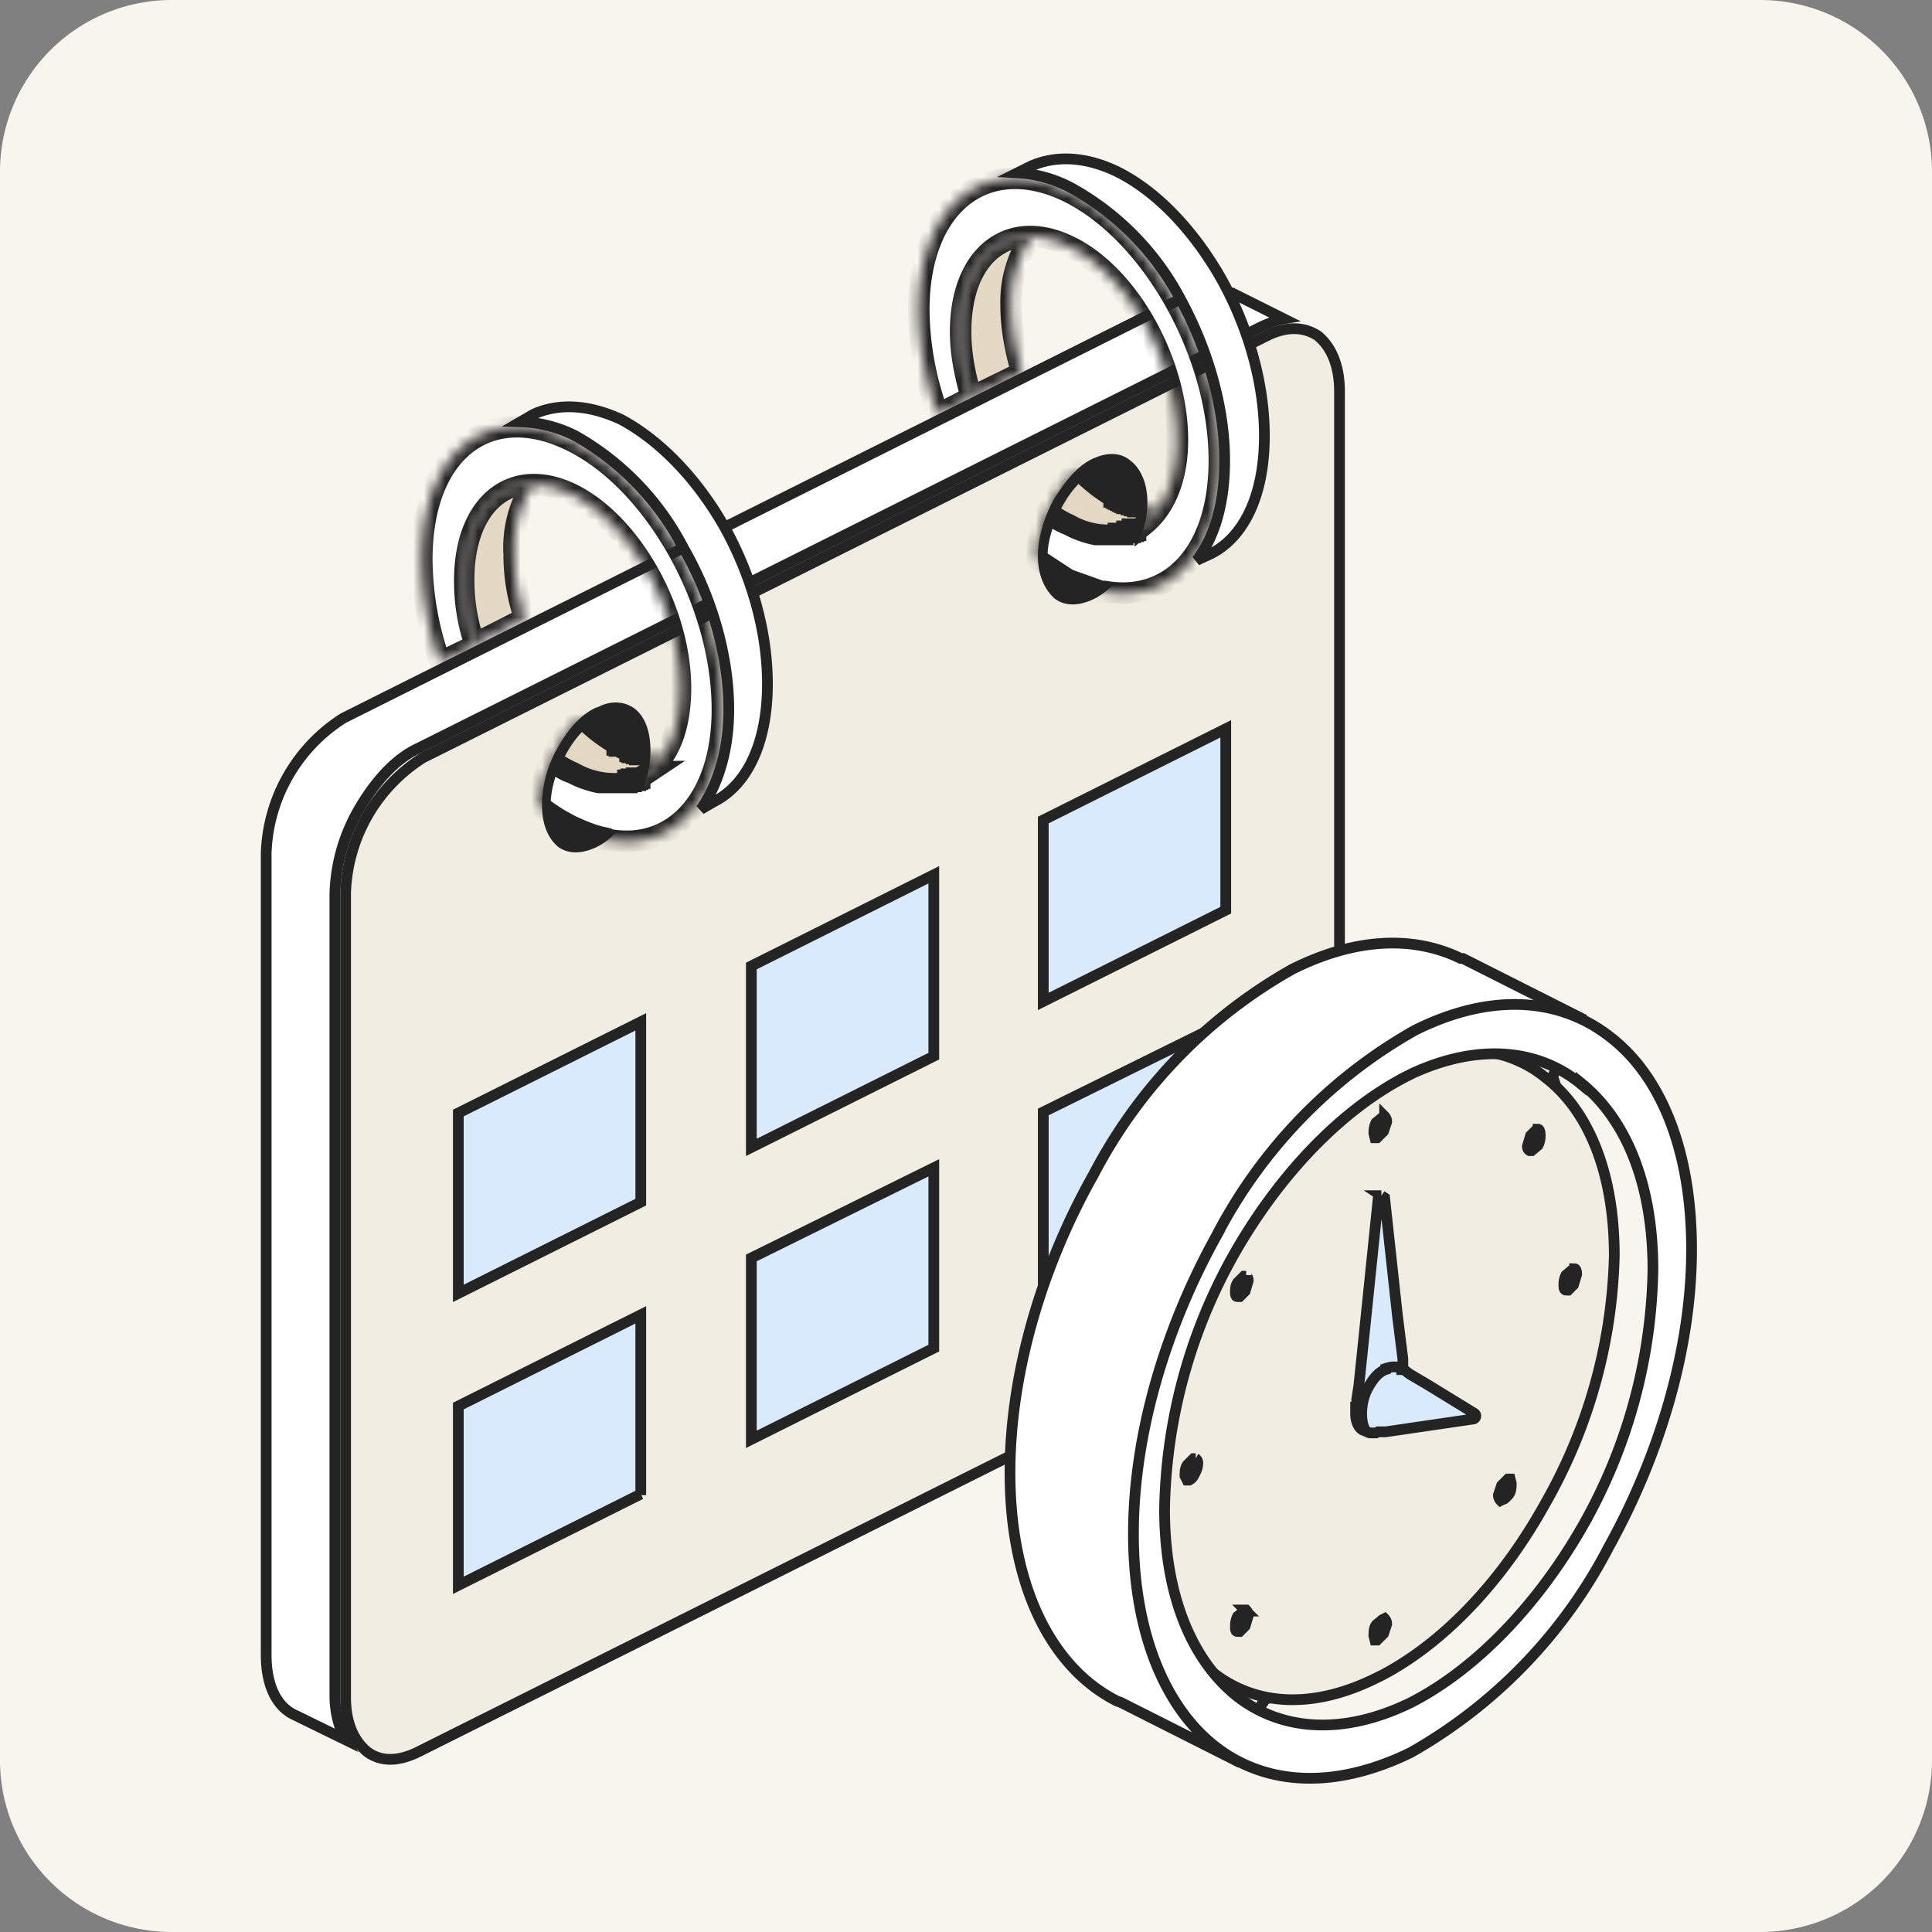 <svg xmlns="http://www.w3.org/2000/svg" width="180" height="180" fill="none"><rect width="100%" height="100%" fill="#808080" stroke="none"/><style><![CDATA[.B{fill:#fff}.C{fill-rule:evenodd}.D{stroke:#242424}.E{stroke-width:2}.F{fill:#e4d9c4}]]></style><path fill="#f8f5ef" d="M0 16A16 16 0 0 1 16 0h148a16 16 0 0 1 16 16v148a16 16 0 0 1-16 16H16a16 16 0 0 1-16-16V16Z"/><g class="D"><path fill="#f2ede2" d="M118 31.3c2-1 3.6-.8 4.8 0 1.2 1 2 2.7 2 5.2v74.8a15.5 15.5 0 0 1-7.2 12.6L39 163.2c-2 1-3.6.9-4.8 0-1.2-1-2-2.6-2-5.1V83.2a15.5 15.5 0 0 1 7.2-12.6L118 31.3Z"/><path fill="#d8eafb" d="m59.7 112-17 8.5v-16.8l17-8.5V112ZM114.2 84.8l-17 8.5V76.4l17-8.5v16.9ZM87 98.4l-17 8.5V90l17-8.5v16.9ZM59.7 139.2l-17 8.5V131l17-8.5v16.8ZM114.2 112l-17 8.5v-16.9l17-8.4V112ZM87 125.6l-17 8.5v-16.9l17-8.4v16.8Z"/><path d="M110.5 27.6c1.7-.8 3-.9 4.2-.3h.1l4.8 2.4c-.6.1-1.3.4-2 .7L39 69.7c-2.2 1-4.1 3.2-5.5 5.6a16.5 16.5 0 0 0-2.3 8V158c0 1.6.4 3 1 4.1l-4.7-2.3c-1.6-.7-2.7-2.6-2.7-5.6V79.5A15.5 15.5 0 0 1 32 66.9l78.5-39.3Z" class="B"/><path fill="#242424" d="M55.8 66.4c1.2-.7 2.3-.5 3 0 .8.6 1.3 1.8 1.3 3.5s-.5 3.5-1.4 5.1c-1 1.6-2.1 2.9-3.4 3.5s-2.3.5-3 0c-.8-.7-1.3-1.8-1.3-3.5a10.3 10.3 0 0 1 1.4-5.1c.9-1.6 2-2.9 3.3-3.5zM102 43.2c1.3-.6 2.3-.5 3 .1.8.6 1.4 1.8 1.4 3.5s-.6 3.5-1.5 5c-.8 1.7-2 3-3.3 3.6s-2.3.5-3 0c-.8-.7-1.4-1.9-1.4-3.6s.6-3.5 1.4-5c1-1.6 2.1-3 3.4-3.6z"/><path d="M49.7 38.6c2.2-1 5-1 8.2.5 3.7 2 7.1 5.6 9.6 10 2.5 4.5 4 9.7 4 14.6 0 5.7-2 9.5-5 11l-1.2.7c1.6-2.3 2.6-5.5 2.6-9.3 0-5-1.6-10.5-4.2-15a25.4 25.4 0 0 0-10.1-10.5 12 12 0 0 0-5.1-1.3l1.2-.7ZM96 15.5c2.2-1 5-1 8.1.5 3.8 1.9 7.2 5.6 9.7 10 2.5 4.5 4 9.7 4 14.6 0 5.7-2 9.5-5 11l-1.3.6c1.7-2.2 2.6-5.4 2.6-9.3 0-5-1.6-10.4-4.1-15a25.4 25.4 0 0 0-10.2-10.4 12 12 0 0 0-5-1.4l1.2-.6Z" class="B"/></g><mask id="A" class="B"><path d="M60.4 71.9c1.9-1.4 3-4.1 3-7.8 0-7.1-4.5-15.2-10-18-5.6-2.8-10.1.8-10.1 8 0 2 .3 4 1 6L41 61.7a29 29 0 0 1-1.7-9.6c0-10 6.2-14.9 14-11 7.7 3.8 14 15 14 25 0 8.4-4.6 13.3-10.7 12.1H56V78c-.9-.2-1.8-.6-2.7-1-1-.5-2-1.1-3-1.9V75c0-1.4.4-2.9 1-4.2.6.5 1.3 1 2 1.2a9 9 0 0 0 2.5.9h2.6v-.1h.4v-.1h.4v-.1h.2v-.1h.2v-.1h.1l.2-.1.6-.4z" class="C"/></mask><path d="M60.4 71.9c1.9-1.4 3-4.1 3-7.8 0-7.1-4.5-15.2-10-18-5.6-2.8-10.1.8-10.1 8 0 2 .3 4 1 6L41 61.7a29 29 0 0 1-1.7-9.6c0-10 6.2-14.9 14-11 7.7 3.8 14 15 14 25 0 8.4-4.6 13.3-10.7 12.1H56V78c-.9-.2-1.8-.6-2.7-1-1-.5-2-1.1-3-1.9V75c0-1.4.4-2.9 1-4.2.6.5 1.3 1 2 1.2a9 9 0 0 0 2.5.9h2.6v-.1h.4v-.1h.4v-.1h.2v-.1h.2v-.1h.1l.2-.1.6-.4z" mask="url(#A)" class="B C D E"/><mask id="B" class="B"><path d="M106.7 48.8c1.8-1.5 3-4.2 3-7.8 0-7.2-4.5-15.3-10-18-5.6-2.8-10.2.7-10.2 7.9 0 2 .4 4 1 6.1l-3.1 1.6a29 29 0 0 1-1.8-9.7c0-9.9 6.3-14.8 14-11 7.8 3.9 14 15.1 14 25 0 8.5-4.5 13.3-10.7 12.2h-.4l-.2-.1-2.8-1-2.9-1.9v-.3c0-1.3.4-2.8 1-4.1.6.5 1.2.9 2 1.2a9 9 0 0 0 2.5.9h2.5v-.1h.4l.1-.1h.2v-.1h.3v-.1h.2v-.1h.2l.1-.1.6-.4z" class="C"/></mask><path d="M106.7 48.8c1.8-1.5 3-4.2 3-7.8 0-7.2-4.5-15.3-10-18-5.6-2.8-10.2.7-10.2 7.9 0 2 .4 4 1 6.1l-3.1 1.6a29 29 0 0 1-1.8-9.7c0-9.9 6.3-14.8 14-11 7.8 3.9 14 15.1 14 25 0 8.5-4.5 13.3-10.7 12.2h-.4l-.2-.1-2.8-1-2.9-1.9v-.3c0-1.3.4-2.8 1-4.1.6.5 1.2.9 2 1.2a9 9 0 0 0 2.5.9h2.5v-.1h.4l.1-.1h.2v-.1h.3v-.1h.2v-.1h.2l.1-.1.6-.4z" mask="url(#B)" class="B C D E"/><mask id="C" class="B"><path d="M58 73c-1.5.1-3-.1-4.6-1-.7-.3-1.4-.7-2-1.2.6-1.6 1.7-3 2.8-4a15.5 15.5 0 0 0 3.2 2.5h.1v.1h.2v.1h.1l.1.1h.1l.1.1h.1l.1.1h.1l.1.1h.2v.1h.2v.1h.4v.1h.3v.1h.2a8 8 0 0 0 2 .3 6 6 0 0 1-2.1 1.8l-.3.1h-.1v.1h-.5v.1h-.3v.1h-.4l-.2.1zM44.2 60c-.7-2-1-4-1-6 0-5.6 2.7-9 6.5-9a10.8 10.8 0 0 0-1.8 6.6c0 2 .3 4 1 6L44.2 60z" class="C"/></mask><path d="M58 73c-1.5.1-3-.1-4.6-1-.7-.3-1.4-.7-2-1.2.6-1.6 1.7-3 2.8-4a15.5 15.5 0 0 0 3.2 2.5h.1v.1h.2v.1h.1l.1.1h.1l.1.1h.1l.1.1h.1l.1.1h.2v.1h.2v.1h.4v.1h.3v.1h.2a8 8 0 0 0 2 .3 6 6 0 0 1-2.1 1.8l-.3.1h-.1v.1h-.5v.1h-.3v.1h-.4l-.2.1zM44.2 60c-.7-2-1-4-1-6 0-5.6 2.7-9 6.5-9a10.8 10.8 0 0 0-1.8 6.6c0 2 .3 4 1 6L44.2 60z" mask="url(#C)" class="C D E F"/><mask id="D" class="B"><path d="M104.2 49.8c-1.4.2-3 0-4.6-.9-.7-.3-1.3-.7-2-1.2.7-1.6 1.7-3 2.9-4a15.5 15.5 0 0 0 3.1 2.5h.2v.1h.2v.1h.2v.1h.2v.1h.2v.1h.2v.1h.2v.1h.4v.1h.3v.1h.3v.1h.1a8 8 0 0 0 1.9.3 6 6 0 0 1-2 1.8h-.5v.1h-.1l-.2.1h-.2v.1h-.3l-.1.1h-.4v.1h-.1zM90.5 37c-.6-2-1-4-1-6.1 0-5.6 2.7-9 6.6-8.9a10.8 10.8 0 0 0-1.9 6.5c0 2 .4 4.1 1 6.2L90.5 37z" class="C"/></mask><g class="D"><path d="M104.2 49.8c-1.4.2-3 0-4.6-.9-.7-.3-1.3-.7-2-1.2.7-1.6 1.7-3 2.9-4a15.5 15.5 0 0 0 3.1 2.5h.2v.1h.2v.1h.2v.1h.2v.1h.2v.1h.2v.1h.2v.1h.4v.1h.3v.1h.3v.1h.1a8 8 0 0 0 1.9.3 6 6 0 0 1-2 1.8h-.5v.1h-.1l-.2.1h-.2v.1h-.3l-.1.1h-.4v.1h-.1zM90.5 37c-.6-2-1-4-1-6.1 0-5.6 2.7-9 6.6-8.9a10.8 10.8 0 0 0-1.9 6.5c0 2 .4 4.1 1 6.2L90.5 37z" mask="url(#D)" class="C E F"/><path d="M120.4 90.3c6-3 11.4-3.1 15.7-1h.2l10.9 5.5-2.4 5.2-.1.2v.2c1 3 1.5 6.4 1.5 10.3 0 9.3-3 19.2-7.7 27.7a46.7 46.7 0 0 1-20.7 20l-.1.2-.1.1-2.5 5.3-10.7-5.4-.3-.1c-6-3-10-10.5-10-21.3 0-9.3 3-19.3 7.8-27.8a46.7 46.7 0 0 1 18.5-19.1Z" class="B"/><path fill="#f2ede2" d="M128.8 99.9c6-3 11.4-2.6 15.2.5 3.9 3 6.4 8.7 6.4 16.6a49 49 0 0 1-6.5 23.2c-3.9 7-9.2 12.7-15 15.8l-.6.3c-6 3-11.3 2.6-15.2-.4s-6.3-8.8-6.3-16.6a49 49 0 0 1 6.4-23.3c4-7.2 9.6-13 15.6-16.1z"/><g fill="#d8eafb"><path d="m128.7 111.4.3.2 1.2 11 .5 4v1.2l.1.3v.2l.1.6a5 5 0 0 1-.7 2.5c-.5.8-1.1 1.4-1.8 1.8-.7.3-1.1.2-1.5 0-.3-.2-.6-.7-.6-1.5v-.6h.1v-.7l.2-1.3.5-4.8 1.3-12.6c0-.2.1-.3.3-.3Z"/><path d="M129.1 127.5c.6-.2 1-.2 1.4 0h.1v.1h.2l.5.4 1.7 1 4.4 2.7a.3.3 0 0 1-.1.5 10115 10115 0 0 0-8.2 1.2h-.7l-.2.1h-.5c-.4 0-.7-.4-.8-1.2s0-1.8.4-2.7c.6-1.2 1.2-1.8 1.8-2z"/></g><path d="M129 150.8s.2.2.2.5l-.3.9-.6.6h-.2l-.1-.4c0-.3 0-.7.2-1l.6-.5.2-.1Zm-13-.8h.1s.2.2.2.5l-.3 1-.5.5h-.2c-.1 0-.2 0-.2-.4 0-.3 0-.6.2-1l.6-.5h.2Zm24.6-12.2h.1l.1.4c0 .3 0 .7-.2 1-.2.2-.4.5-.6.5l-.2.1s-.2-.2-.2-.5l.3-.9.6-.6h.1Zm-29.2-2v.1s.2.1.2.4c0 .3-.1.7-.3 1-.1.3-.3.5-.5.6h-.2l-.2-.4c0-.3 0-.7.2-1l.6-.6h.2Zm4.7-17c0 .1.2.2.2.5l-.3 1-.5.5h-.2c-.1 0-.2 0-.2-.4 0-.3 0-.6.2-.9l.6-.6h.2Zm30.6-.6c.1 0 .2.2.2.5l-.3 1-.5.5h-.2c-.1 0-.2-.1-.2-.4 0-.3 0-.6.2-1l.6-.5h.2Zm-3.4-13c.1 0 .2.2.2.5s0 .6-.2 1l-.6.5h-.2s-.2-.1-.2-.4l.3-1 .5-.5h.2ZM129 104s.2.2.2.5l-.3.9-.6.6h-.2l-.1-.4c0-.3 0-.6.2-1l.6-.5h.2Z" class="F"/><path d="M131.8 96c7.2-3.6 13.6-3 18.2.6 4.7 3.6 7.6 10.5 7.6 19.8s-3 19.2-7.7 27.7a46.7 46.7 0 0 1-18.5 19.2c-7.2 3.5-13.6 3-18.2-.6s-7.6-10.5-7.6-19.8 3-19.2 7.7-27.7A46.7 46.7 0 0 1 131.8 96Zm15.5 5c-4-3.3-9.6-3.8-15.7-1l-.6.3c-6.2 3.2-11.9 9.3-16 16.5a50 50 0 0 0-6.5 23.8c0 8 2.5 14 6.7 17.4 4.2 3.3 10 3.7 16.3.6 6.2-3.2 11.9-9.3 16-16.5a50 50 0 0 0 6.5-23.8c0-8-2.5-14-6.7-17.4Z" class="B"/></g></svg>